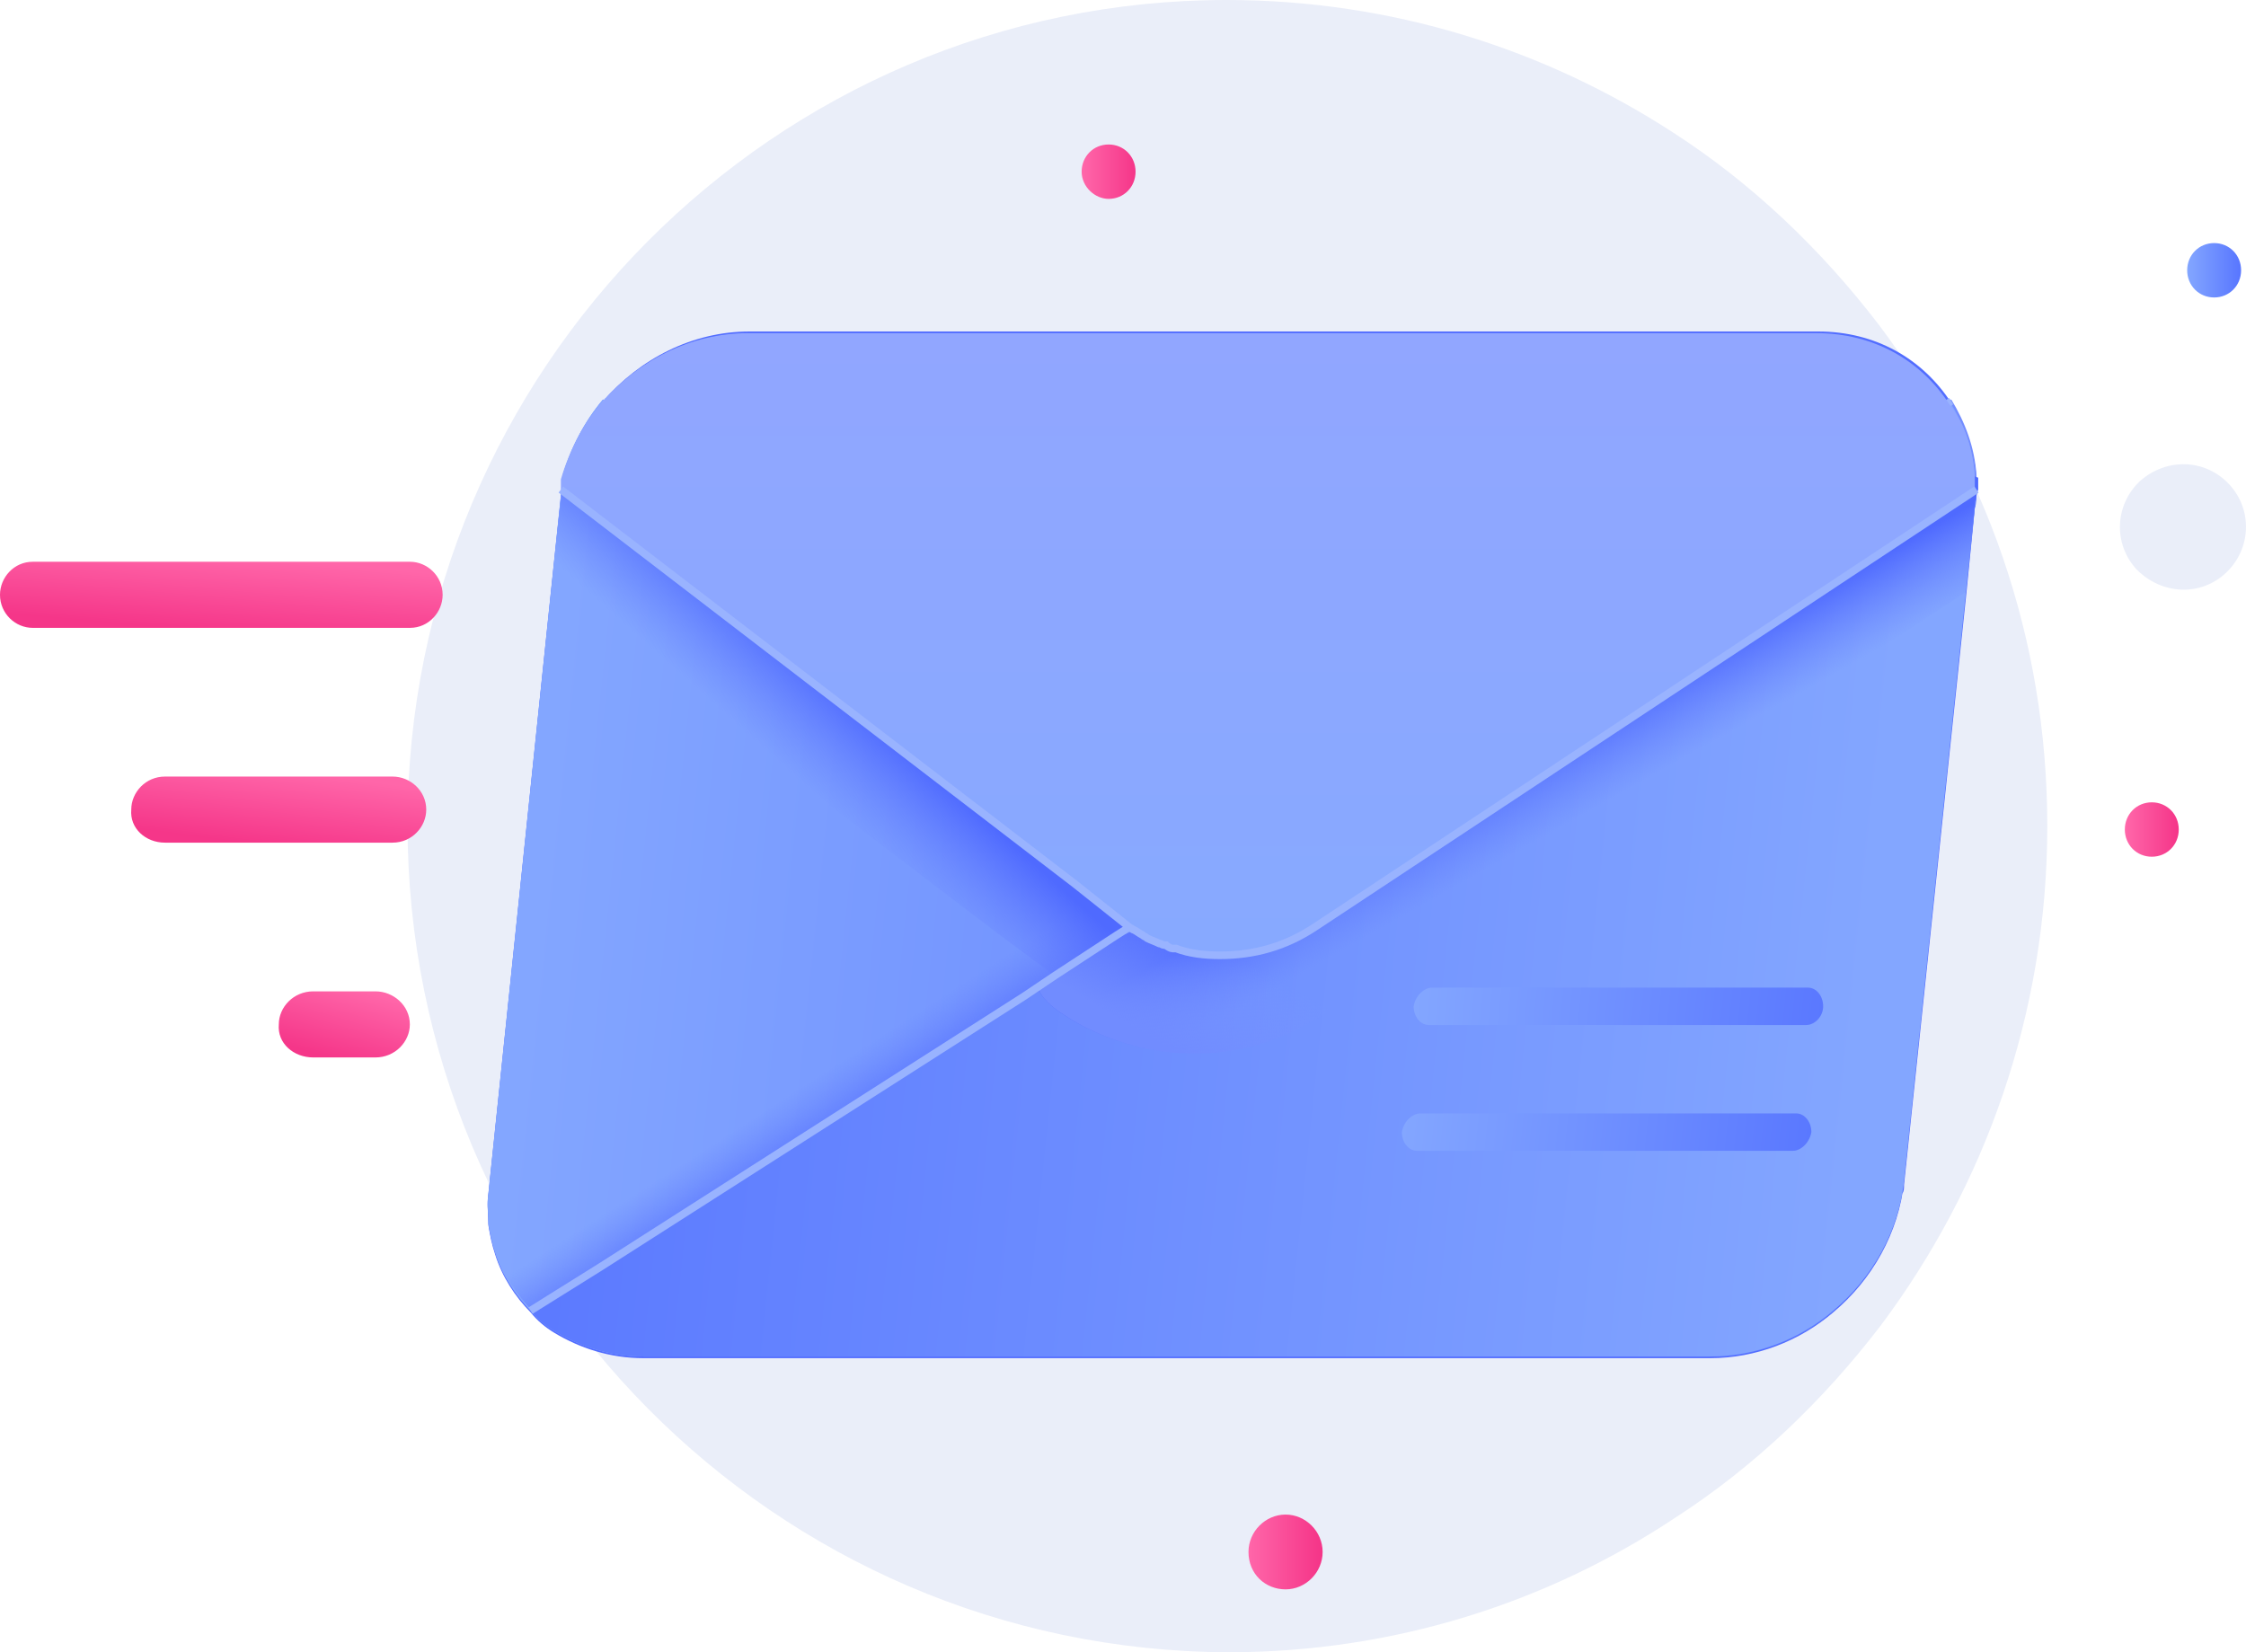 <svg xmlns="http://www.w3.org/2000/svg" width="140" height="103" viewBox="0 0 140 103" fill="none"><path d="M127.614 51.5C127.614 63.156 123.728 73.965 117.215 82.654C113.643 87.317 109.336 91.45 104.399 94.629C96.415 99.927 86.856 103 76.561 103C48.303 102.894 25.402 79.793 25.402 51.394C25.402 22.995 48.303 0 76.456 0C86.751 0 96.31 3.073 104.294 8.265C109.231 11.444 113.538 15.577 117.11 20.24C123.728 29.035 127.614 39.738 127.614 51.5Z" fill="#EAEEF9"></path><path d="M138.75 35.711C140.325 34.227 140.43 31.79 138.96 30.201C137.489 28.611 135.073 28.505 133.392 29.989C131.816 31.472 131.711 33.909 133.182 35.499C134.758 37.088 137.174 37.194 138.75 35.711Z" fill="#EAEEF9"></path><path d="M138.014 18.544C138.959 18.544 139.695 17.802 139.695 16.849C139.695 15.895 138.959 15.153 138.014 15.153C137.069 15.153 136.333 15.895 136.333 16.849C136.333 17.802 137.069 18.544 138.014 18.544Z" fill="url(#paint0_linear)"></path><path d="M80.132 99.079C81.393 99.079 82.444 98.02 82.444 96.748C82.444 95.476 81.393 94.417 80.132 94.417C78.872 94.417 77.822 95.476 77.822 96.748C77.822 98.126 78.872 99.079 80.132 99.079Z" fill="url(#paint1_linear)"></path><path d="M134.127 53.407C135.073 53.407 135.808 52.666 135.808 51.712C135.808 50.758 135.073 50.016 134.127 50.016C133.182 50.016 132.447 50.758 132.447 51.712C132.447 52.666 133.182 53.407 134.127 53.407Z" fill="url(#paint2_linear)"></path><path d="M69.103 12.398C70.048 12.398 70.783 11.656 70.783 10.703C70.783 9.749 70.048 9.007 69.103 9.007C68.157 9.007 67.422 9.749 67.422 10.703C67.422 11.656 68.262 12.398 69.103 12.398Z" fill="url(#paint3_linear)"></path><path d="M122.572 36.983L118.685 73.859C118.685 74.071 118.685 74.283 118.58 74.389L118.685 73.647C118.37 76.826 116.689 79.793 114.273 81.807C112.172 83.608 109.441 84.668 106.605 84.668H40.109C38.008 84.668 36.117 84.032 34.541 83.078C34.016 82.76 33.491 82.336 33.071 81.807C32.125 80.853 31.285 79.581 30.865 78.204C30.655 77.568 30.55 77.038 30.445 76.402C30.445 76.402 30.445 76.402 30.445 76.296C30.445 75.766 30.34 75.131 30.445 74.495L35.067 29.989C35.067 29.883 35.067 29.883 35.067 29.777C35.592 27.975 36.432 26.386 37.588 25.008C39.899 22.359 43.156 20.664 46.727 20.664H113.328C116.899 20.664 119.841 22.359 121.627 25.114C122.467 26.492 123.097 28.081 123.202 29.883C123.202 30.095 123.202 30.413 123.202 30.625C123.202 30.942 123.202 31.366 123.097 31.684L122.572 36.983Z" fill="#526DFF"></path><path d="M123.097 31.578L118.685 73.541C118.37 76.72 116.689 79.687 114.273 81.701C112.172 83.502 109.441 84.562 106.605 84.562H40.109C38.008 84.562 36.117 83.926 34.541 82.972C34.016 82.654 33.491 82.23 33.071 81.701C32.125 80.747 31.285 79.475 30.865 78.098C30.655 77.462 30.55 76.932 30.445 76.296C30.445 76.296 30.445 76.296 30.445 76.19C30.445 75.66 30.34 75.025 30.445 74.389L35.067 29.883C35.067 29.777 35.067 29.777 35.067 29.671C35.592 27.869 36.432 26.28 37.588 24.902L71.939 51.924L72.254 52.136L75.405 54.573L76.666 53.725L77.821 52.983L121.627 24.902C122.467 26.28 123.097 27.869 123.202 29.671C123.202 29.883 123.202 30.201 123.202 30.413C123.202 30.836 123.097 31.26 123.097 31.578Z" fill="#738DFF"></path><path d="M114.378 81.701C112.277 83.502 109.546 84.562 106.71 84.562H40.109C38.008 84.562 36.117 83.926 34.541 82.972C34.016 82.654 33.491 82.23 33.071 81.701C32.125 80.747 31.285 79.475 30.865 78.098C30.655 77.462 30.55 76.932 30.445 76.296C30.445 76.296 30.445 76.296 30.445 76.19C30.445 75.66 30.34 75.025 30.445 74.389L35.067 29.883C35.067 29.777 35.067 29.777 35.067 29.671C35.592 27.869 36.432 26.28 37.588 24.902L41.37 27.763L72.989 51.182L76.561 53.831L77.611 54.573L77.716 54.679L80.868 57.01L81.918 57.752L86.12 60.825L91.478 64.746L94.734 67.183L110.596 78.945L114.378 81.701Z" fill="url(#paint4_linear)"></path><path d="M77.821 53.09L77.401 56.692L75.195 58.07L73.199 59.342L72.044 60.083L67.842 62.627L66.476 63.474L34.647 82.972C34.121 82.654 33.596 82.231 33.176 81.701C32.23 80.747 31.39 79.475 30.97 78.098L62.274 58.07L67.106 54.997L68.367 54.149L72.044 51.818L73.199 51.076L73.935 51.606L76.351 53.513L76.666 53.619H76.771L77.821 53.09Z" fill="url(#paint5_linear)"></path><path d="M72.989 57.964C72.884 58.282 72.779 58.6 72.674 58.918C72.569 59.236 72.359 59.553 72.254 59.871C71.519 61.143 70.468 62.414 69.313 63.368L67.947 62.52L65.741 60.825L62.169 58.176L34.331 36.982L35.067 30.095C35.067 29.989 35.067 29.989 35.067 29.883L36.748 29.247L68.262 54.361L71.729 57.116L72.674 57.858L72.989 57.964Z" fill="url(#paint6_linear)"></path><path d="M37.588 25.008L41.475 27.763L73.094 51.182L73.83 51.712L76.561 53.831H76.666" stroke="#A6BDFF" stroke-width="0.473" stroke-miterlimit="10"></path><g filter="url(#filter0_d)"><path d="M123.097 31.578L118.685 73.541C118.37 76.72 116.689 79.687 114.273 81.701C112.172 83.502 109.441 84.562 106.605 84.562H40.109C38.008 84.562 36.117 83.926 34.542 82.972C34.016 82.654 33.491 82.23 33.071 81.701L37.378 78.945L63.745 61.991L65.636 60.825L69.628 58.282L70.468 57.752L71.624 57.01L75.3 54.679L76.561 53.831L77.716 53.09L121.522 25.008C122.362 26.386 122.992 27.975 123.097 29.777C123.097 29.989 123.097 30.306 123.097 30.518C123.202 30.836 123.097 31.26 123.097 31.578Z" fill="url(#paint7_linear)"></path></g><path d="M123.097 31.578L122.572 36.877L92.003 57.01L88.326 59.447L86.12 60.825L82.128 63.474C75.721 67.395 69.418 65.276 66.476 63.368C65.426 62.732 64.9 62.097 64.796 61.779C64.48 61.885 64.165 61.991 63.85 62.097L65.741 60.931L69.733 58.388C70.363 58.176 70.783 57.964 70.783 57.964C70.678 57.752 71.519 57.752 72.779 57.858C73.514 57.858 74.46 57.964 75.405 58.07C77.611 58.282 79.712 58.388 79.607 58.07L81.078 57.116L121.837 29.247L123.307 29.777C123.307 29.989 123.307 30.306 123.307 30.518C123.202 30.836 123.097 31.26 123.097 31.578Z" fill="url(#paint8_linear)"></path><path d="M123.097 31.578L122.572 36.877L92.003 57.01L88.326 59.447L86.12 60.825L82.128 63.474C75.721 67.395 69.418 65.276 66.476 63.368C65.426 62.732 64.9 62.097 64.796 61.779C64.48 61.885 64.165 61.991 63.85 62.097L65.741 60.931L69.733 58.388C70.363 58.176 70.783 57.964 70.783 57.964C70.678 57.752 71.519 57.752 72.779 57.858C73.514 57.858 74.46 57.964 75.405 58.07C77.611 58.282 79.712 58.388 79.607 58.07L81.078 57.116L121.837 29.247L123.307 29.777C123.307 29.989 123.307 30.306 123.307 30.518C123.202 30.836 123.097 31.26 123.097 31.578Z" fill="url(#paint9_linear)"></path><path d="M121.627 25.008L77.822 53.09L76.666 53.831L75.405 54.679L71.729 57.01L70.468 57.752L69.628 58.282L65.741 60.825L63.85 62.097L37.483 78.945L33.071 81.701" stroke="#99B3FF" stroke-width="0.473" stroke-miterlimit="10"></path><path d="M112.592 63.898H89.062C88.536 63.898 88.116 63.368 88.116 62.732C88.221 62.097 88.746 61.567 89.272 61.567H112.698C113.223 61.567 113.643 62.097 113.643 62.732C113.643 63.368 113.118 63.898 112.592 63.898Z" fill="url(#paint10_linear)"></path><path d="M111.752 71.74H88.326C87.801 71.74 87.381 71.21 87.381 70.574C87.486 69.938 88.011 69.409 88.536 69.409H111.962C112.487 69.409 112.908 69.938 112.908 70.574C112.803 71.21 112.277 71.74 111.752 71.74Z" fill="url(#paint11_linear)"></path><path d="M123.097 29.776C123.097 29.988 123.097 30.306 123.097 30.517L82.023 57.751C80.133 59.023 78.137 59.553 76.036 59.553C75.09 59.553 74.145 59.447 73.304 59.129C73.199 59.129 73.199 59.129 73.094 59.129C72.989 59.129 72.779 59.023 72.674 58.917H72.569C72.464 58.917 72.359 58.811 72.254 58.811C72.044 58.705 71.729 58.599 71.519 58.493C71.414 58.387 71.308 58.387 71.203 58.281C70.993 58.175 70.888 58.069 70.678 57.963C70.573 57.963 70.573 57.857 70.468 57.857L67.001 55.102L34.962 30.517V30.094C34.962 29.988 34.962 29.988 34.962 29.882C35.487 28.08 36.327 26.491 37.483 25.113C39.794 22.464 43.05 20.769 46.622 20.769H113.223C116.794 20.769 119.736 22.464 121.522 25.219C122.467 26.385 122.992 27.974 123.097 29.776Z" fill="url(#paint12_linear)"></path><path d="M123.202 30.519L82.023 57.752C80.133 59.024 78.137 59.553 76.036 59.553C75.09 59.553 74.145 59.448 73.304 59.13C73.199 59.13 73.199 59.13 73.094 59.13C72.989 59.13 72.779 59.024 72.674 58.918H72.569C72.464 58.918 72.359 58.812 72.254 58.812C72.044 58.706 71.729 58.6 71.519 58.494C71.414 58.388 71.308 58.388 71.204 58.282C70.993 58.176 70.888 58.07 70.678 57.964C70.573 57.964 70.573 57.858 70.468 57.858L67.001 55.103L34.962 30.519" stroke="#99B3FF" stroke-width="0.473" stroke-miterlimit="10"></path><path d="M2.033 39.14H25.558C26.72 39.14 27.591 38.159 27.591 37.08C27.591 35.903 26.623 35.02 25.558 35.02H2.033C0.871 35.02 0 36.001 0 37.08C0 38.257 0.968 39.14 2.033 39.14Z" fill="url(#paint13_linear)"></path><path d="M10.281 52.53H24.471C25.67 52.53 26.569 51.549 26.569 50.47C26.569 49.293 25.57 48.41 24.471 48.41H10.281C9.081 48.41 8.182 49.391 8.182 50.47C8.082 51.647 9.081 52.53 10.281 52.53Z" fill="url(#paint14_linear)"></path><path d="M19.523 65.92H23.403C24.628 65.92 25.547 64.939 25.547 63.86C25.547 62.683 24.526 61.8 23.403 61.8H19.523C18.298 61.8 17.379 62.781 17.379 63.86C17.277 65.037 18.298 65.92 19.523 65.92Z" fill="url(#paint15_linear)"></path><defs><filter id="filter0_d" x="25.071" y="22.008" width="106.073" height="75.553" filterUnits="userSpaceOnUse" color-interpolation-filters="sRGB"></filter><linearGradient id="paint0_linear" x1="136.356" y1="16.886" x2="139.546" y2="16.886" gradientUnits="userSpaceOnUse"><stop stop-color="#83A6FF"></stop><stop offset="1" stop-color="#5A78FF"></stop></linearGradient><linearGradient id="paint1_linear" x1="77.838" y1="96.84" x2="82.235" y2="96.84" gradientUnits="userSpaceOnUse"><stop stop-color="#FF66A9"></stop><stop offset="1" stop-color="#F53689"></stop></linearGradient><linearGradient id="paint2_linear" x1="132.519" y1="51.726" x2="135.708" y2="51.726" gradientUnits="userSpaceOnUse"><stop stop-color="#FF66A9"></stop><stop offset="1" stop-color="#F53689"></stop></linearGradient><linearGradient id="paint3_linear" x1="67.501" y1="10.743" x2="70.757" y2="10.743" gradientUnits="userSpaceOnUse"><stop stop-color="#FF66A9"></stop><stop offset="1" stop-color="#F53689"></stop></linearGradient><linearGradient id="paint4_linear" x1="33.457" y1="54.782" x2="118.022" y2="63.593" gradientUnits="userSpaceOnUse"><stop stop-color="#83A6FF"></stop><stop offset="1" stop-color="#5A78FF"></stop></linearGradient><linearGradient id="paint5_linear" x1="56.222" y1="69.035" x2="53.79" y2="65.263" gradientUnits="userSpaceOnUse"><stop stop-color="#4F6AFF"></stop><stop offset="1" stop-color="#657EFF" stop-opacity="0"></stop></linearGradient><linearGradient id="paint6_linear" x1="54.104" y1="44.538" x2="50.149" y2="48.952" gradientUnits="userSpaceOnUse"><stop stop-color="#4F6AFF"></stop><stop offset="1" stop-color="#657EFF" stop-opacity="0"></stop></linearGradient><linearGradient id="paint7_linear" x1="117.058" y1="54.802" x2="34.043" y2="46.153" gradientUnits="userSpaceOnUse"><stop stop-color="#83A6FF"></stop><stop offset="1" stop-color="#5A78FF"></stop></linearGradient><linearGradient id="paint8_linear" x1="94.289" y1="47.548" x2="96.747" y2="51.916" gradientUnits="userSpaceOnUse"><stop stop-color="#4F6AFF"></stop><stop offset="1" stop-color="#657EFF" stop-opacity="0"></stop></linearGradient><linearGradient id="paint9_linear" x1="80.227" y1="69.608" x2="83.799" y2="63.489" gradientUnits="userSpaceOnUse"><stop stop-color="#718CFF"></stop><stop offset="1" stop-color="#7894FF" stop-opacity="0"></stop></linearGradient><linearGradient id="paint10_linear" x1="88.187" y1="62.709" x2="113.448" y2="65.341" gradientUnits="userSpaceOnUse"><stop stop-color="#83A6FF"></stop><stop offset="1" stop-color="#5A78FF"></stop></linearGradient><linearGradient id="paint11_linear" x1="87.375" y1="70.502" x2="112.636" y2="73.134" gradientUnits="userSpaceOnUse"><stop stop-color="#83A6FF"></stop><stop offset="1" stop-color="#5A78FF"></stop></linearGradient><linearGradient id="paint12_linear" x1="76.078" y1="59.149" x2="76.078" y2="20.76" gradientUnits="userSpaceOnUse"><stop stop-color="#87A9FF"></stop><stop offset="1" stop-color="#91A6FF"></stop></linearGradient><linearGradient id="paint13_linear" x1="20.307" y1="35.144" x2="19.876" y2="39.978" gradientUnits="userSpaceOnUse"><stop stop-color="#FF66A9"></stop><stop offset="1" stop-color="#F53689"></stop></linearGradient><linearGradient id="paint14_linear" x1="21.713" y1="48.534" x2="21.074" y2="53.321" gradientUnits="userSpaceOnUse"><stop stop-color="#FF66A9"></stop><stop offset="1" stop-color="#F53689"></stop></linearGradient><linearGradient id="paint15_linear" x1="23.389" y1="61.924" x2="22.046" y2="66.392" gradientUnits="userSpaceOnUse"><stop stop-color="#FF66A9"></stop><stop offset="1" stop-color="#F53689"></stop></linearGradient></defs></svg>